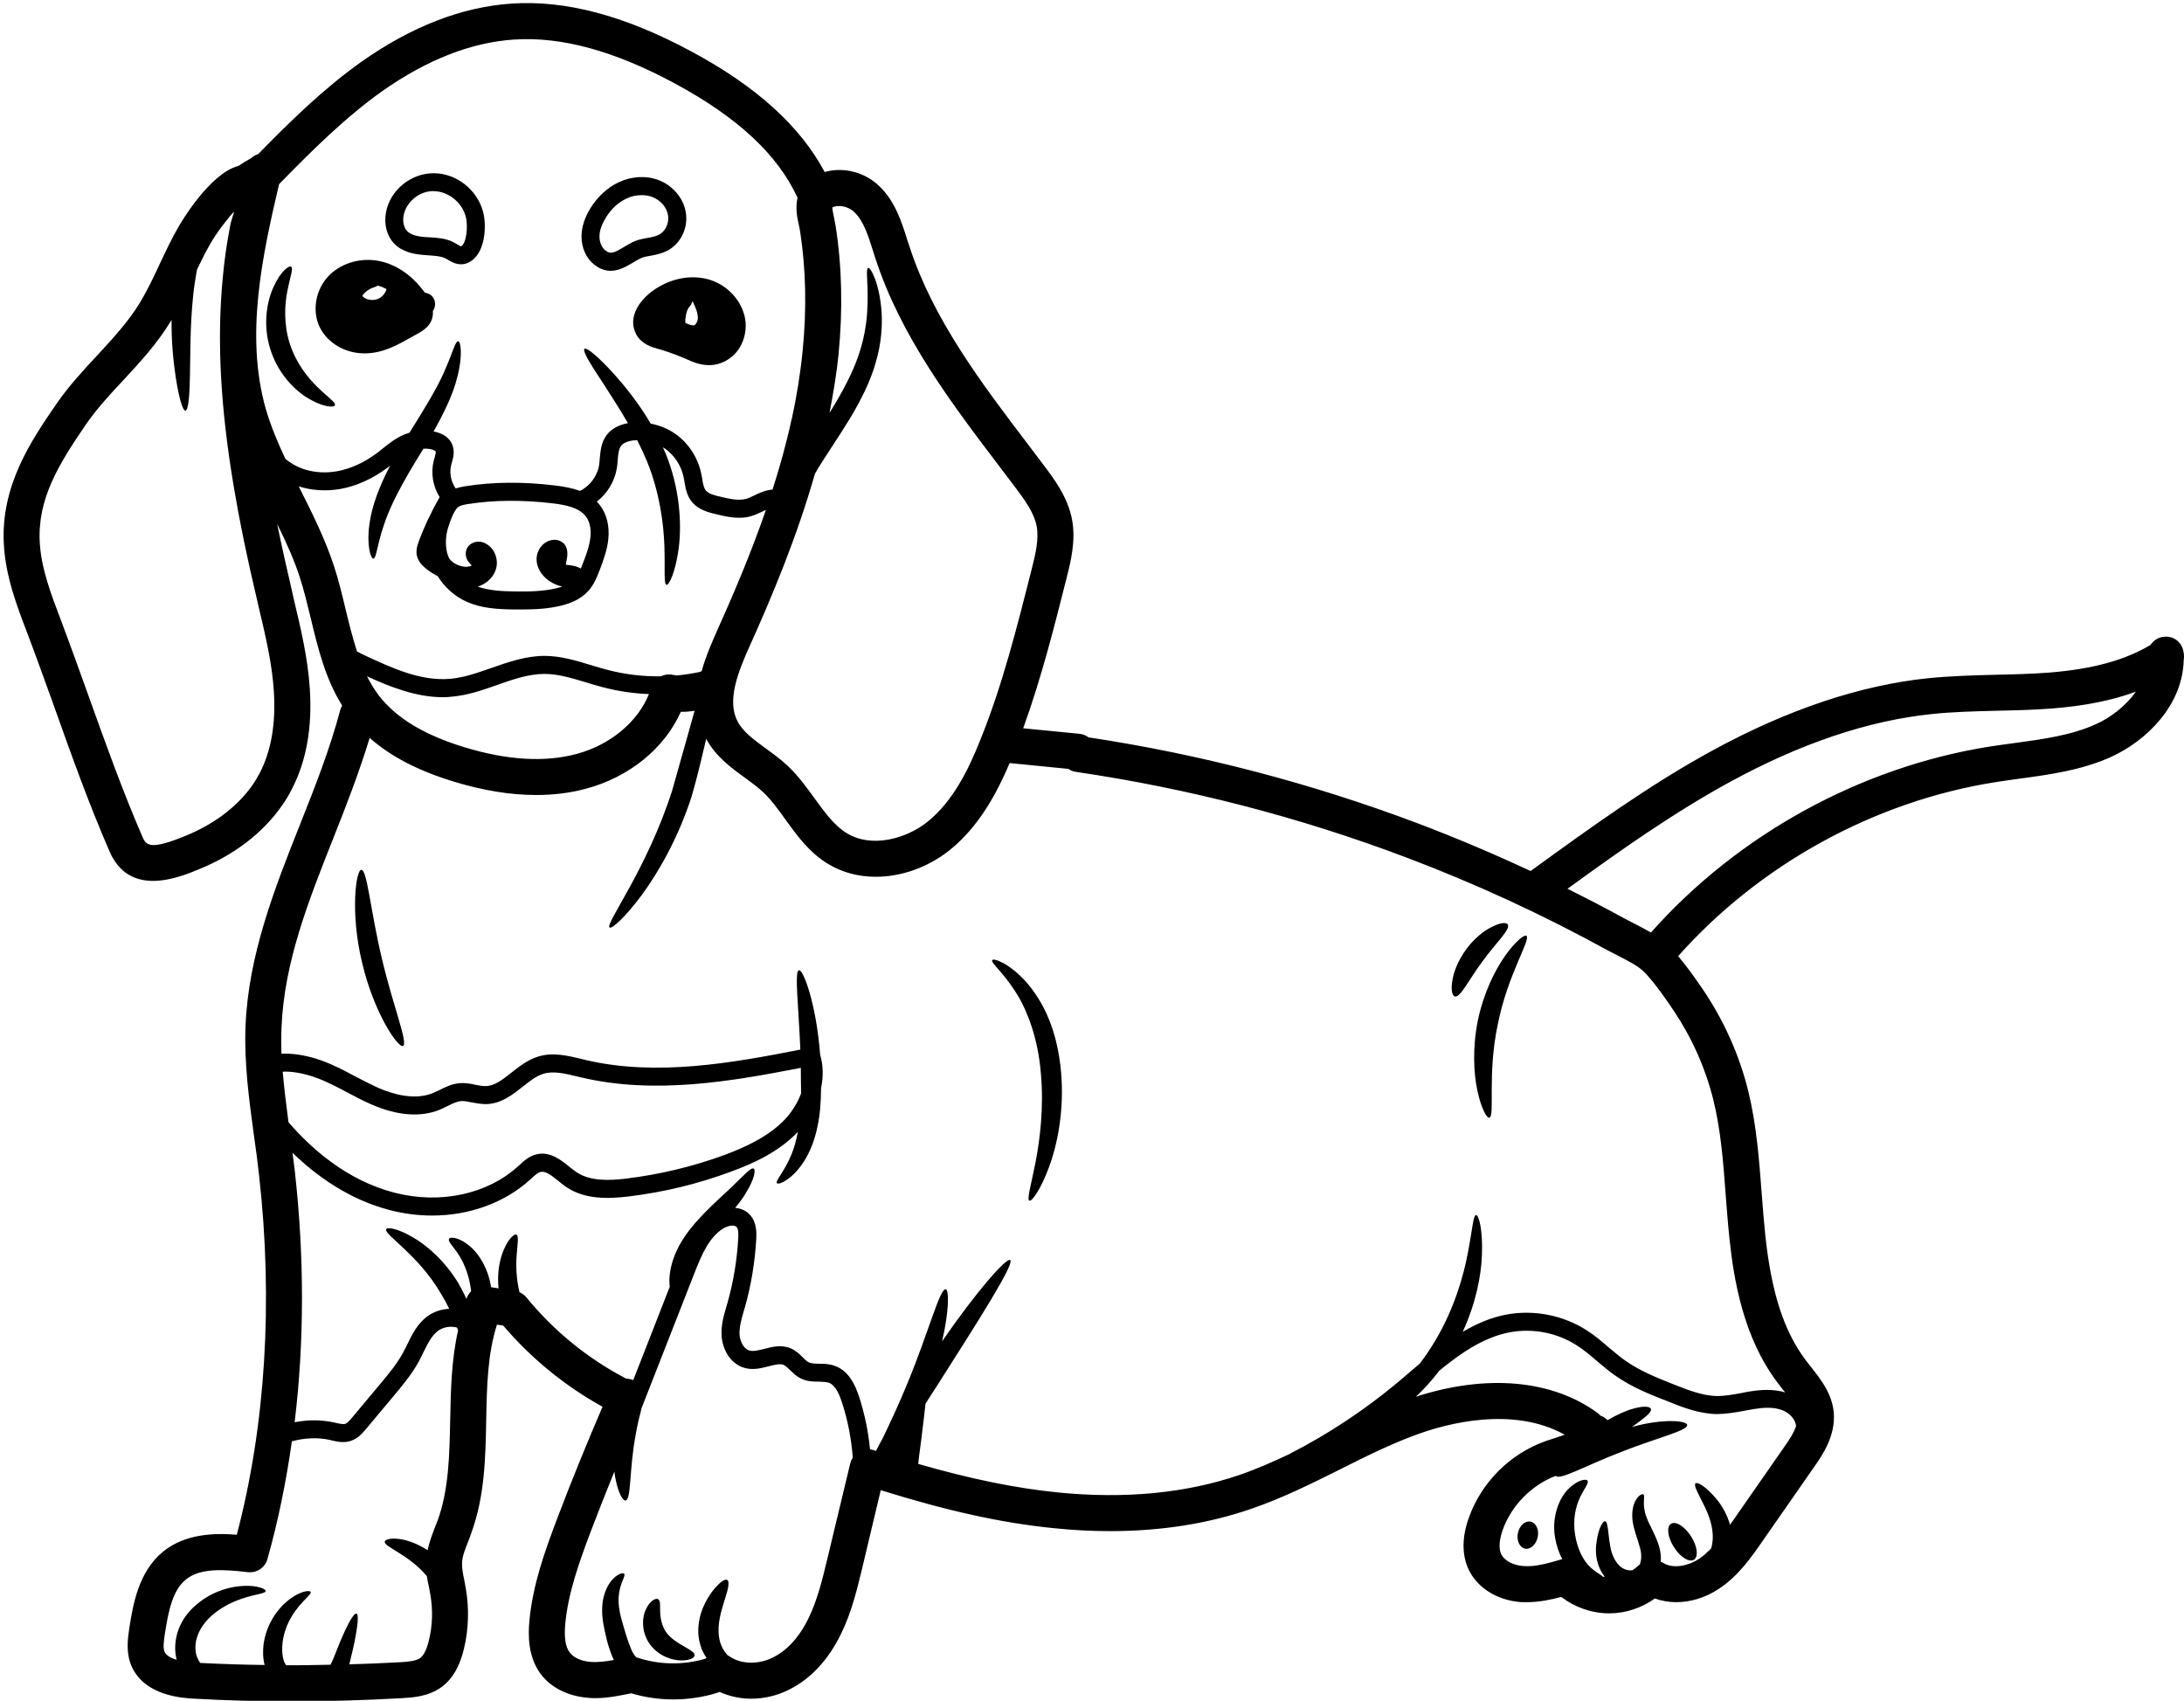 <?xml version="1.0" encoding="UTF-8"?><svg xmlns="http://www.w3.org/2000/svg" xmlns:xlink="http://www.w3.org/1999/xlink" height="93.6" preserveAspectRatio="xMidYMid meet" version="1.0" viewBox="3.8 17.1 120.2 93.6" width="120.2" zoomAndPan="magnify"><g id="change1_1"><path d="M 18.094 59.645 C 18.727 58.422 18.988 56.91 18.871 55.137 C 18.773 53.613 18.422 52.125 18.047 50.547 L 17.973 50.223 C 17.391 47.773 16.977 45.75 16.664 43.875 C 15.926 39.469 15.734 35.82 16.059 32.395 C 16.148 31.406 16.289 30.445 16.469 29.52 C 16.492 29.367 16.566 29.141 16.645 28.883 C 16.652 28.844 16.672 28.797 16.684 28.738 C 16.223 29.246 15.68 29.973 15.352 30.555 C 15.094 31 14.867 31.469 14.637 31.949 C 14.559 32.395 14.484 32.855 14.434 33.344 C 14.254 35.047 14.281 36.633 14.254 37.797 C 14.234 38.953 14.16 39.688 14.004 39.699 C 13.852 39.699 13.648 39 13.469 37.848 C 13.344 37.012 13.23 35.922 13.242 34.699 C 13.223 34.73 13.211 34.758 13.191 34.789 C 12.449 36.012 11.508 37.031 10.594 38.016 C 9.832 38.828 9.121 39.602 8.527 40.461 C 7.008 42.684 5.855 44.566 5.988 46.961 C 6.07 48.379 6.609 49.805 7.133 51.18 C 7.66 52.574 8.164 53.98 8.672 55.395 C 9.598 57.98 10.555 60.656 11.652 63.18 C 11.855 63.648 12.121 63.871 13.996 63.105 C 15.574 62.465 16.852 61.5 17.676 60.332 C 17.836 60.105 17.973 59.875 18.094 59.645 Z M 29.012 90.316 C 28.992 90.266 28.973 90.211 28.953 90.16 C 28.602 90.066 28.207 90.125 27.914 90.336 C 27.551 90.602 27.336 91.059 27.098 91.531 C 27.02 91.703 26.93 91.871 26.844 92.035 C 26.477 92.715 25.98 93.305 25.504 93.879 L 23.934 95.754 C 23.754 95.965 23.512 96.258 23.133 96.387 C 22.75 96.527 22.371 96.441 22.07 96.375 L 21.977 96.348 C 21.281 96.195 20.551 96.23 19.863 96.422 C 19.547 98.66 19.102 100.836 18.516 102.91 C 18.383 103.371 17.934 103.676 17.445 103.621 C 16.156 103.473 14.836 103.371 14.035 104.023 C 13.301 104.613 13.07 105.758 12.879 106.98 C 12.828 107.328 12.754 107.766 12.859 108.008 C 12.926 108.148 13.098 108.32 13.52 108.445 C 13.488 108.305 13.469 108.172 13.453 108.043 C 13.406 107.5 13.516 106.984 13.727 106.535 C 13.938 106.094 14.234 105.73 14.559 105.453 C 15.199 104.883 15.906 104.605 16.5 104.469 C 17.723 104.219 18.449 104.527 18.422 104.66 C 18.41 104.824 17.703 104.824 16.73 105.223 C 16.258 105.426 15.715 105.73 15.266 106.191 C 14.816 106.656 14.496 107.281 14.566 107.938 C 14.586 108.203 14.684 108.418 14.816 108.617 C 15.977 108.676 17.168 108.715 18.363 108.73 C 18.258 108.312 18.266 107.918 18.309 107.559 C 18.434 106.727 18.812 106.055 19.215 105.598 C 20.047 104.672 20.859 104.582 20.895 104.707 C 20.973 104.859 20.363 105.207 19.848 106.066 C 19.594 106.496 19.375 107.051 19.336 107.672 C 19.316 107.98 19.34 108.305 19.445 108.559 C 19.473 108.629 19.512 108.688 19.547 108.742 C 20.352 108.75 21.172 108.734 21.988 108.715 C 22.051 108.609 22.109 108.477 22.168 108.328 C 22.285 108.027 22.398 107.746 22.504 107.488 C 22.934 106.465 23.273 105.855 23.418 105.902 C 23.562 105.949 23.488 106.641 23.254 107.727 C 23.191 107.996 23.117 108.293 23.047 108.609 C 23.039 108.637 23.027 108.668 23.02 108.695 C 23.945 108.668 24.879 108.629 25.816 108.578 C 26.27 108.551 26.695 108.512 26.926 108.348 C 27.121 108.203 27.281 107.883 27.402 107.395 C 27.605 106.57 27.633 105.691 27.484 104.852 C 27.461 104.719 27.441 104.594 27.414 104.469 C 27.367 104.27 27.328 104.059 27.293 103.84 C 26.27 102.625 24.93 102.234 24.977 101.945 C 24.996 101.797 25.438 101.691 26.125 101.863 C 26.48 101.953 26.91 102.137 27.336 102.414 C 27.426 101.965 27.586 101.547 27.73 101.172 C 27.781 101.047 27.836 100.914 27.883 100.789 C 28.504 99.078 28.535 97.207 28.578 95.219 C 28.609 93.602 28.645 91.934 29.012 90.316 Z M 36.293 46.684 C 36.328 46.41 36.332 45.902 36.043 45.52 C 35.672 45.035 34.93 44.887 34.25 44.805 C 32.574 44.602 30.992 44.613 29.559 44.84 C 29.367 44.871 29.176 44.906 29.047 44.984 C 28.926 45.051 28.734 45.293 28.477 46.094 C 28.32 46.57 28.297 47.094 28.418 47.566 C 28.445 47.66 28.488 47.746 28.523 47.832 C 28.562 47.883 28.609 47.938 28.66 47.984 C 28.875 48.176 29.164 48.285 29.449 48.293 C 29.586 48.285 29.707 48.27 29.758 48.215 C 29.715 48.16 29.672 48.121 29.633 48.082 C 29.434 47.859 29.383 47.566 29.48 47.324 C 29.555 47.145 29.695 47.02 29.879 46.953 C 30.09 46.879 30.336 46.898 30.543 47.02 C 31.035 47.289 31.266 47.91 31.082 48.465 C 30.934 48.895 30.559 49.238 30.094 49.383 C 30.684 49.594 31.363 49.637 32.066 49.648 C 32.844 49.66 33.676 49.656 34.438 49.469 C 34.547 49.445 34.656 49.41 34.746 49.379 C 34.391 49.305 34.051 49.121 33.816 48.902 C 33.504 48.609 33.332 48.246 33.332 47.879 C 33.332 47.375 33.676 46.926 34.133 46.828 C 34.414 46.762 34.695 46.852 34.867 47.051 C 34.957 47.172 35.02 47.324 35.023 47.5 C 35.035 47.68 35.004 47.832 34.977 47.965 C 34.965 48.035 34.938 48.141 34.945 48.18 C 34.965 48.18 35.09 48.195 35.168 48.207 C 35.348 48.234 35.566 48.27 35.77 48.387 C 35.809 48.293 35.848 48.195 35.883 48.094 C 36.062 47.633 36.238 47.156 36.293 46.684 Z M 35.527 58.594 C 37.391 58.098 38.902 56.824 39.516 55.297 C 38.656 55.266 37.805 55.137 36.969 54.918 C 36.664 54.84 36.363 54.75 36.062 54.656 C 35.27 54.418 34.523 54.188 33.758 54.188 L 33.75 54.188 C 32.883 54.195 32.051 54.484 31.164 54.793 C 30.367 55.078 29.547 55.363 28.668 55.441 C 28.504 55.461 28.34 55.469 28.172 55.469 C 26.668 55.469 25.227 54.879 23.996 54.32 C 24.184 54.688 24.395 55.031 24.641 55.363 C 25.602 56.617 27.156 57.555 29.383 58.23 C 31.715 58.938 33.781 59.062 35.527 58.594 Z M 45.953 45.164 C 45.891 45.188 45.828 45.215 45.766 45.25 C 45.57 45.34 45.355 45.445 45.113 45.512 C 44.902 45.574 44.684 45.594 44.473 45.594 C 44.027 45.594 43.605 45.492 43.25 45.406 C 42.848 45.316 42.246 45.176 41.863 44.699 C 41.59 44.352 41.527 43.945 41.465 43.59 C 41.445 43.504 41.434 43.41 41.418 43.328 C 41.285 42.73 40.93 42.176 40.434 41.812 C 40.391 41.781 40.336 41.754 40.281 41.719 C 40.336 41.828 40.383 41.934 40.43 42.043 C 41.219 43.973 41.32 45.902 41.16 47.223 C 40.988 48.566 40.621 49.324 40.48 49.285 C 40.324 49.254 40.406 48.445 40.367 47.191 C 40.328 45.934 40.109 44.211 39.398 42.461 C 39.23 42.07 39.055 41.695 38.875 41.332 C 38.816 41.332 38.758 41.324 38.699 41.332 C 38.508 41.352 38.148 41.418 37.984 41.637 C 37.852 41.812 37.824 42.09 37.797 42.406 C 37.785 42.574 37.773 42.73 37.746 42.883 C 37.621 43.609 37.219 44.266 36.645 44.707 C 36.711 44.773 36.77 44.844 36.828 44.918 C 37.199 45.406 37.355 46.074 37.277 46.793 C 37.211 47.391 37 47.949 36.816 48.445 C 36.668 48.828 36.504 49.266 36.172 49.629 C 35.832 50.004 35.344 50.27 34.672 50.434 C 33.961 50.605 33.238 50.641 32.539 50.641 C 32.375 50.641 32.211 50.641 32.043 50.641 C 31.152 50.625 30.285 50.578 29.473 50.211 C 28.816 49.914 28.266 49.418 27.891 48.809 C 27.656 48.684 27.434 48.551 27.227 48.379 C 27.051 48.234 26.805 47.996 26.738 47.648 C 26.688 47.367 26.766 47.125 26.84 46.918 C 27.156 46.066 27.547 45.242 27.996 44.457 C 27.625 43.867 27.5 43.129 27.672 42.453 L 27.719 42.289 C 27.75 42.168 27.797 41.996 27.777 41.945 C 27.77 41.926 27.676 41.852 27.473 41.812 C 27.355 41.793 27.227 41.785 27.102 41.793 C 27.043 41.887 26.984 41.984 26.926 42.086 C 25.984 43.598 25.246 44.969 24.91 46.047 C 24.551 47.109 24.516 47.832 24.344 47.844 C 24.211 47.863 23.953 47.105 24.145 45.863 C 24.27 44.953 24.684 43.848 25.273 42.719 C 25.234 42.75 25.188 42.789 25.148 42.824 C 24.324 43.438 23.418 43.855 22.52 44.012 C 21.738 44.145 20.953 44.094 20.246 43.867 C 20.266 43.914 20.293 43.961 20.312 44.012 C 20.992 45.355 21.684 46.746 22.176 48.234 C 22.441 49.039 22.637 49.867 22.828 50.664 C 23.02 51.457 23.211 52.223 23.449 52.953 C 23.602 53.035 23.762 53.117 23.934 53.195 C 25.352 53.855 26.965 54.602 28.582 54.457 C 29.336 54.391 30.062 54.133 30.836 53.863 C 31.762 53.539 32.719 53.203 33.75 53.195 L 33.758 53.195 C 34.668 53.195 35.52 53.461 36.352 53.711 C 36.637 53.797 36.926 53.891 37.219 53.961 C 38.188 54.219 39.18 54.332 40.176 54.32 C 40.367 54.227 40.594 54.188 40.824 54.238 C 40.898 54.258 40.977 54.258 41.047 54.273 C 41.473 54.234 41.891 54.168 42.305 54.082 C 42.344 54.066 42.383 54.055 42.418 54.035 C 42.648 53.195 42.992 52.43 43.258 51.828 C 44.16 49.82 45.125 47.566 45.953 45.164 Z M 47.887 77.277 C 47.887 77.059 47.887 76.832 47.879 76.594 C 47.879 76.352 47.879 76.105 47.875 75.867 C 44.074 76.609 39.848 77.348 35.805 76.398 L 35.559 76.34 C 34.898 76.18 34.266 76.027 33.715 76.191 C 33.312 76.312 32.949 76.602 32.559 76.914 C 32.004 77.348 31.379 77.844 30.566 77.863 C 30.285 77.863 30.016 77.816 29.785 77.773 C 29.555 77.727 29.344 77.68 29.164 77.699 C 28.934 77.719 28.688 77.844 28.43 77.969 C 28.285 78.043 28.141 78.113 27.988 78.176 C 26.953 78.598 25.656 78.5 24.25 77.883 C 23.781 77.684 23.332 77.441 22.895 77.211 C 22.305 76.898 21.758 76.609 21.164 76.398 C 20.617 76.199 19.996 76.074 19.508 76.074 C 19.453 76.074 19.414 76.082 19.359 76.082 C 19.441 76.992 19.551 77.91 19.676 78.855 C 20.918 80.301 22.883 82.059 25.512 82.738 C 28.023 83.387 30.633 82.824 32.324 81.273 L 32.391 81.215 C 32.617 81.004 32.902 80.738 33.301 80.633 C 34.059 80.441 34.656 80.922 35.137 81.312 C 35.27 81.418 35.402 81.523 35.531 81.609 C 36.285 82.117 37.344 82.074 38.273 81.961 C 40.117 81.734 41.934 81.301 43.68 80.66 C 44.734 80.262 46.07 79.688 47.008 78.695 C 47.406 78.266 47.703 77.777 47.887 77.277 Z M 47.973 36.422 C 48.203 34.117 48.156 31.902 47.836 29.844 C 47.816 29.711 47.789 29.586 47.762 29.461 C 47.68 29.102 47.562 28.539 47.695 27.984 C 46.605 25.613 44.398 23.555 40.938 21.691 C 37.602 19.895 34.707 19.105 32.09 19.277 C 29.73 19.43 27.293 20.391 24.852 22.105 C 22.781 23.574 20.941 25.414 19.16 27.234 C 18.238 31.156 17.281 35.551 18.422 39.582 C 18.695 40.531 19.078 41.438 19.508 42.355 C 19.676 42.492 19.863 42.617 20.055 42.719 C 20.715 43.07 21.527 43.18 22.348 43.035 C 23.086 42.902 23.852 42.555 24.551 42.031 C 24.66 41.953 24.758 41.867 24.863 41.785 C 25.207 41.508 25.562 41.227 26 41.035 C 26.113 40.988 26.223 40.949 26.336 40.914 C 27.137 39.633 27.832 38.504 28.227 37.605 C 28.695 36.574 28.852 35.867 29.02 35.879 C 29.156 35.879 29.281 36.668 28.965 37.863 C 28.754 38.734 28.273 39.766 27.664 40.844 C 28.18 40.941 28.551 41.199 28.695 41.582 C 28.84 41.945 28.742 42.301 28.668 42.559 L 28.629 42.699 C 28.523 43.129 28.621 43.609 28.879 43.98 C 29.059 43.922 29.238 43.887 29.41 43.859 C 30.93 43.617 32.594 43.602 34.371 43.82 C 34.812 43.875 35.281 43.953 35.719 44.117 C 36.254 43.855 36.668 43.312 36.77 42.719 C 36.789 42.594 36.801 42.461 36.809 42.328 C 36.848 41.91 36.887 41.441 37.191 41.039 C 37.449 40.695 37.852 40.484 38.359 40.387 C 37.871 39.539 37.375 38.793 36.98 38.172 C 36.266 37.102 35.848 36.402 35.969 36.297 C 36.09 36.203 36.715 36.719 37.602 37.691 C 38.203 38.371 38.949 39.277 39.613 40.414 C 40.125 40.512 40.605 40.711 41.023 41.016 C 41.711 41.523 42.207 42.289 42.383 43.121 C 42.402 43.219 42.422 43.328 42.445 43.426 C 42.48 43.691 42.531 43.934 42.641 44.086 C 42.793 44.277 43.125 44.363 43.473 44.441 C 43.922 44.547 44.438 44.668 44.855 44.555 C 45.008 44.516 45.164 44.438 45.336 44.355 C 45.469 44.289 45.602 44.23 45.734 44.18 C 45.938 44.098 46.129 44.059 46.32 44.039 C 46.719 42.785 47.082 41.504 47.363 40.188 C 47.363 40.188 47.363 40.188 47.371 40.188 C 47.648 38.914 47.852 37.645 47.973 36.422 Z M 50.621 97.543 C 50.648 97.465 50.688 97.387 50.734 97.32 C 50.656 96.277 50.457 95.23 50.121 94.227 C 50 93.859 49.789 93.344 49.434 93.203 C 49.281 93.152 49.09 93.145 48.879 93.137 C 48.566 93.137 48.219 93.133 47.875 92.961 C 47.621 92.836 47.445 92.656 47.285 92.504 C 47.16 92.387 47.047 92.273 46.941 92.219 C 46.73 92.129 46.441 92.207 46.102 92.293 C 45.715 92.391 45.27 92.512 44.801 92.387 C 43.98 92.168 43.566 91.348 43.516 90.633 C 43.473 90.047 43.633 89.504 43.785 88.977 L 43.836 88.805 C 44.168 87.641 44.363 86.438 44.43 85.238 C 44.438 85.09 44.457 84.754 44.34 84.629 C 44.227 84.496 43.891 84.535 43.605 84.707 C 42.84 85.184 42.438 86.094 42.027 87.145 L 39.113 94.586 C 38.996 95.047 38.867 95.551 38.777 96.105 C 38.426 98 38.547 99.605 38.234 99.68 C 38.09 99.703 37.859 99.32 37.707 98.637 C 37.668 98.469 37.633 98.285 37.613 98.086 C 37.172 99.176 36.734 100.273 36.32 101.363 C 35.672 103.082 35.07 104.758 34.91 106.465 C 34.844 107.223 34.918 107.719 35.145 108.027 C 35.355 108.32 35.785 108.52 36.293 108.559 C 36.703 108.59 37.141 108.539 37.59 108.453 C 37.555 108.398 37.527 108.34 37.504 108.281 C 37.223 107.582 37.113 107.031 37 106.43 C 36.902 105.836 36.918 105.234 37.086 104.773 C 37.238 104.309 37.504 103.984 37.727 103.828 C 37.953 103.668 38.109 103.656 38.156 103.715 C 38.246 103.848 37.906 104.223 37.852 104.945 C 37.82 105.301 37.871 105.723 38.004 106.219 C 38.145 106.703 38.32 107.344 38.527 107.836 C 38.609 108.035 38.703 108.18 38.809 108.301 C 40.031 108.723 41.387 108.754 42.637 108.379 C 42.648 108.367 42.66 108.348 42.68 108.328 C 42.402 107.941 42.254 107.449 42.23 106.938 C 42.211 105.895 42.68 105.109 43.023 104.652 C 43.387 104.191 43.691 103.973 43.824 104.051 C 43.957 104.133 43.891 104.5 43.723 105.023 C 43.566 105.543 43.324 106.211 43.348 106.906 C 43.359 107.48 43.574 107.902 43.844 108.195 C 43.879 108.207 43.91 108.227 43.938 108.246 C 44.562 108.695 45.535 108.723 46.348 108.312 C 47.34 107.816 47.961 106.867 48.301 106.152 C 48.785 105.16 49.062 104.02 49.328 102.914 L 50.578 97.703 C 50.582 97.668 50.594 97.637 50.609 97.605 C 50.613 97.586 50.613 97.566 50.621 97.543 Z M 60.578 48.434 C 60.781 47.625 60.988 46.801 60.855 46.066 C 60.719 45.34 60.246 44.672 59.648 43.883 L 58.852 42.832 C 56.156 39.281 53.371 35.617 51.965 31.277 L 51.844 30.898 C 51.582 30.055 51.328 29.262 50.812 28.766 C 50.504 28.469 49.973 28.348 49.625 28.508 C 49.617 28.508 49.609 28.516 49.609 28.516 C 49.609 28.641 49.664 28.883 49.699 29.051 C 49.73 29.207 49.762 29.371 49.789 29.531 C 50.141 31.766 50.191 34.148 49.949 36.621 C 49.844 37.664 49.664 38.742 49.453 39.824 C 49.512 39.73 49.566 39.645 49.617 39.555 C 50.211 38.582 50.707 37.637 51.02 36.746 C 51.336 35.855 51.48 34.996 51.527 34.277 C 51.625 32.816 51.414 31.891 51.582 31.844 C 51.707 31.797 52.207 32.676 52.32 34.277 C 52.367 35.066 52.301 36.031 51.996 37.055 C 51.707 38.082 51.184 39.125 50.578 40.129 C 49.961 41.141 49.336 42.043 48.824 42.875 C 48.766 42.977 48.715 43.07 48.652 43.168 C 47.66 46.645 46.316 49.867 45.066 52.641 C 44.398 54.121 43.805 55.66 44.387 56.789 C 44.684 57.371 45.297 57.812 45.945 58.289 C 46.348 58.582 46.766 58.883 47.148 59.242 C 47.734 59.797 48.191 60.43 48.633 61.039 C 49.195 61.809 49.719 62.543 50.418 62.961 C 51.773 63.781 53.66 63.266 54.832 62.34 C 56.27 61.184 57.117 59.414 57.75 57.828 C 58.973 54.809 59.785 51.562 60.578 48.434 Z M 102.047 93.727 C 102.008 93.672 101.969 93.629 101.926 93.574 C 101.828 93.449 101.723 93.324 101.629 93.191 C 99.738 90.699 99.219 87.496 98.988 85.297 C 98.902 84.512 98.844 83.719 98.781 82.926 C 98.645 81.07 98.512 79.312 98.09 77.602 C 97.652 75.863 96.918 74.219 95.91 72.711 C 95.492 72.09 94.945 71.297 94.363 70.664 C 94.027 70.293 93.438 69.996 92.871 69.707 C 92.664 69.598 92.469 69.5 92.281 69.402 C 88.727 67.445 85.004 65.727 81.195 64.289 C 75.309 62.062 69.191 60.484 63.008 59.578 C 62.855 59.559 62.723 59.5 62.598 59.414 L 59.367 59.094 C 58.68 60.715 57.691 62.582 56.066 63.887 C 54.855 64.848 53.391 65.352 52.004 65.352 C 51.066 65.352 50.16 65.121 49.395 64.656 C 48.348 64.031 47.676 63.098 47.027 62.199 C 46.625 61.641 46.242 61.109 45.793 60.688 C 45.496 60.41 45.145 60.16 44.781 59.887 C 44.027 59.348 43.184 58.719 42.668 57.762 C 42.43 58.746 42.191 59.816 41.863 60.938 C 41.129 63.211 40.043 65.105 39.121 66.355 C 38.195 67.605 37.461 68.238 37.348 68.145 C 37.086 67.949 39.41 64.941 40.797 60.594 C 41.109 59.484 41.406 58.434 41.676 57.477 C 41.801 57.035 41.914 56.609 42.027 56.215 C 41.781 56.254 41.527 56.281 41.27 56.273 C 40.375 58.281 38.441 59.867 36.043 60.508 C 35.184 60.738 34.273 60.852 33.305 60.852 C 31.906 60.852 30.406 60.609 28.809 60.125 C 26.844 59.531 25.305 58.738 24.145 57.707 C 23.574 59.586 22.863 61.422 22.156 63.199 C 20.754 66.738 19.434 70.074 19.293 73.668 C 19.273 74.145 19.273 74.613 19.293 75.09 C 20.219 75.035 21.219 75.359 21.5 75.465 C 22.156 75.703 22.77 76.027 23.355 76.34 C 23.801 76.57 24.211 76.785 24.645 76.98 C 25.453 77.328 26.621 77.66 27.617 77.258 C 27.742 77.203 27.867 77.145 27.996 77.086 C 28.305 76.926 28.656 76.754 29.066 76.715 C 29.395 76.68 29.707 76.742 29.977 76.801 C 30.18 76.84 30.379 76.879 30.539 76.871 C 31.027 76.859 31.449 76.523 31.945 76.133 C 32.391 75.781 32.852 75.418 33.434 75.242 C 34.238 74.996 35.062 75.203 35.789 75.375 L 36.027 75.434 C 39.926 76.352 44.109 75.598 47.848 74.863 C 47.746 72.383 47.516 70.559 47.77 70.496 C 48.012 70.426 48.73 72.395 48.938 75.137 C 49.109 75.723 49.121 76.359 48.988 76.98 C 48.984 77.707 48.938 78.414 48.797 79.066 C 48.648 79.832 48.375 80.512 48.047 81.016 C 47.387 82.047 46.625 82.332 46.559 82.211 C 46.461 82.078 46.961 81.602 47.352 80.652 C 47.504 80.297 47.621 79.871 47.711 79.391 C 46.633 80.527 45.18 81.16 44.023 81.582 C 42.207 82.258 40.309 82.715 38.395 82.945 C 37.281 83.078 36.004 83.121 34.977 82.434 C 34.82 82.332 34.668 82.203 34.516 82.078 C 34.094 81.742 33.809 81.531 33.543 81.598 C 33.395 81.637 33.234 81.781 33.062 81.941 L 32.988 82.008 C 31.582 83.293 29.629 83.996 27.578 83.996 C 26.812 83.996 26.031 83.895 25.266 83.699 C 23.016 83.117 21.219 81.82 19.895 80.539 C 19.941 80.875 19.988 81.219 20.027 81.559 C 20.555 86.281 20.551 90.953 20.016 95.371 C 20.727 95.23 21.473 95.227 22.188 95.383 L 22.285 95.406 C 22.492 95.449 22.691 95.496 22.809 95.457 C 22.926 95.41 23.066 95.254 23.172 95.121 L 24.746 93.242 C 25.188 92.707 25.648 92.16 25.973 91.559 C 26.059 91.406 26.133 91.254 26.207 91.102 C 26.469 90.555 26.773 89.941 27.336 89.531 C 27.684 89.281 28.102 89.148 28.523 89.129 C 28.391 88.852 28.238 88.566 28.062 88.281 C 26.781 86.102 24.91 85.039 25.055 84.746 C 25.113 84.621 25.691 84.707 26.488 85.172 C 27.289 85.621 28.281 86.492 29.02 87.707 C 29.191 88 29.344 88.297 29.469 88.586 C 29.523 88.422 29.613 88.277 29.73 88.164 C 29.641 87.355 29.367 86.664 29.078 86.207 C 28.762 85.699 28.438 85.43 28.512 85.281 C 28.555 85.152 29.074 85.176 29.664 85.688 C 30.188 86.121 30.676 86.949 30.828 87.938 L 31.238 88.004 C 31.16 87.23 31.273 86.531 31.465 86.035 C 31.734 85.309 32.098 84.98 32.223 85.047 C 32.367 85.117 32.277 85.555 32.234 86.207 C 32.191 86.758 32.211 87.469 32.391 88.215 C 32.531 88.277 32.664 88.367 32.773 88.5 C 34.266 90.336 36.168 91.883 38.27 92.973 C 38.395 92.973 38.527 93 38.652 93.051 L 40.66 87.918 C 40.648 87.793 40.641 87.668 40.641 87.531 C 40.652 87.082 40.766 86.551 41.004 86.012 C 41.242 85.473 41.598 84.945 42.016 84.457 C 42.867 83.484 43.699 82.801 44.246 82.25 C 44.809 81.715 45.133 81.344 45.277 81.41 C 45.41 81.477 45.309 82.02 44.859 82.738 C 44.711 83.004 44.492 83.289 44.262 83.574 C 44.562 83.598 44.855 83.711 45.078 83.961 C 45.469 84.391 45.434 85 45.422 85.289 C 45.348 86.57 45.141 87.84 44.789 89.074 L 44.734 89.254 C 44.602 89.715 44.477 90.152 44.504 90.57 C 44.531 90.918 44.73 91.34 45.051 91.426 C 45.266 91.484 45.555 91.406 45.859 91.336 C 46.309 91.215 46.824 91.082 47.344 91.316 C 47.617 91.441 47.809 91.625 47.98 91.797 C 48.094 91.91 48.203 92.023 48.309 92.074 C 48.457 92.141 48.66 92.148 48.898 92.152 C 49.168 92.152 49.473 92.16 49.777 92.281 C 50.535 92.562 50.871 93.348 51.066 93.918 C 51.383 94.883 51.586 95.867 51.684 96.863 C 51.746 96.879 51.812 96.883 51.871 96.902 C 51.918 96.922 51.965 96.938 52.012 96.949 C 52.137 96.711 52.266 96.453 52.41 96.195 C 52.801 95.371 53.273 94.375 53.727 93.266 C 54.902 90.438 55.523 88 55.848 88.051 C 56.039 88.078 56.039 89.262 55.648 90.918 C 57.551 88.156 59.199 86.293 59.395 86.445 C 59.652 86.633 57.766 89.602 55.438 93.258 C 55.199 93.633 54.961 93.988 54.738 94.348 C 54.691 94.801 54.625 95.32 54.559 95.871 C 54.484 96.547 54.375 97.219 54.336 97.664 C 57.227 98.496 59.66 98.992 61.977 99.23 C 65.691 99.605 69.074 99.281 72.031 98.266 C 72.973 97.941 73.883 97.539 74.793 97.109 C 74.801 97.102 74.801 97.102 74.809 97.094 C 76.902 96.023 78.883 94.711 80.695 93.203 C 80.938 93 81.184 92.789 81.426 92.582 C 81.598 92.43 81.777 92.281 81.949 92.133 C 82.262 91.719 82.562 91.273 82.84 90.801 C 83.832 89.102 84.336 87.371 84.578 86.09 C 84.832 84.809 84.875 83.977 85.039 83.969 C 85.188 83.957 85.418 84.793 85.359 86.18 C 85.32 87.324 85.016 88.852 84.301 90.398 C 85.039 89.961 85.836 89.609 86.707 89.445 C 88.23 89.16 89.855 89.484 91.16 90.332 C 91.59 90.609 91.973 90.938 92.34 91.254 C 92.652 91.512 92.941 91.766 93.262 91.988 C 94.066 92.555 95.023 92.934 95.957 93.305 C 96.723 93.605 97.516 93.918 98.312 93.93 C 98.719 93.926 99.172 93.852 99.629 93.766 C 99.793 93.73 99.965 93.699 100.129 93.672 C 100.68 93.586 101.371 93.527 102.047 93.727 Z M 101.961 96.785 C 102.25 96.375 102.516 95.973 102.648 95.594 C 102.629 95.207 102.27 94.855 101.922 94.719 C 101.398 94.504 100.777 94.57 100.289 94.652 C 100.129 94.676 99.973 94.711 99.812 94.738 C 99.324 94.828 98.824 94.914 98.301 94.922 C 97.316 94.91 96.398 94.547 95.594 94.223 C 94.605 93.84 93.59 93.434 92.684 92.793 C 92.336 92.551 92.012 92.273 91.699 92.008 C 91.336 91.699 90.992 91.406 90.617 91.164 C 89.527 90.449 88.164 90.18 86.887 90.422 C 85.453 90.695 84.195 91.566 83.012 92.535 C 82.598 93.078 82.16 93.562 81.719 93.969 C 85.609 92.707 89.23 93.027 91.734 94.867 C 91.785 94.91 91.84 94.957 91.887 95.008 C 91.898 95.016 91.906 95.016 91.918 95.02 C 92.059 95.074 92.176 95.16 92.27 95.258 C 92.777 94.961 93.273 94.738 93.684 94.625 C 94.238 94.465 94.613 94.492 94.66 94.637 C 94.715 94.781 94.449 95.016 94.031 95.332 C 93.906 95.422 93.77 95.523 93.621 95.629 C 95.309 95.16 96.641 95.273 96.656 95.523 C 96.68 95.84 95.004 96.223 93.07 96.988 C 91.125 97.73 89.633 98.582 89.434 98.324 C 89.434 98.324 89.434 98.324 89.434 98.316 C 88.098 98.82 86.977 99.957 86.5 101.305 C 86.309 101.859 86.277 102.328 86.422 102.633 C 86.621 103.039 87.176 103.258 87.645 103.285 C 88.305 103.34 89.039 103.121 89.746 102.914 C 89.758 102.91 89.773 102.91 89.785 102.91 C 89.586 102.543 89.453 102.137 89.383 101.699 C 89.195 100.609 89.598 99.551 90.113 99.051 C 90.629 98.523 91.113 98.469 91.172 98.594 C 91.25 98.734 90.988 99.02 90.758 99.512 C 90.52 100.004 90.359 100.711 90.484 101.535 C 90.609 102.367 90.949 103 91.324 103.344 C 91.621 103.629 91.906 103.754 92.02 103.875 C 92.051 103.875 92.086 103.875 92.117 103.879 C 91.688 103.312 91.613 102.703 91.637 102.242 C 91.715 101.277 92.004 100.809 92.137 100.82 C 92.301 100.836 92.293 101.422 92.422 102.195 C 92.484 102.57 92.645 102.996 92.934 103.273 C 93.082 103.41 93.234 103.488 93.426 103.516 C 93.504 103.531 93.578 103.523 93.648 103.512 C 93.773 103.43 93.902 103.332 94.008 103.227 C 94.02 103.215 94.039 103.207 94.051 103.191 C 94.145 102.957 94.156 102.598 94.059 102.281 C 93.934 101.797 93.711 101.285 93.648 100.773 C 93.59 100.273 93.695 99.844 93.867 99.598 C 94.031 99.355 94.199 99.301 94.25 99.348 C 94.363 99.453 94.145 99.898 94.422 100.605 C 94.539 100.953 94.805 101.363 95.035 101.973 C 95.148 102.27 95.234 102.652 95.203 103.039 C 95.246 103.066 95.301 103.086 95.34 103.113 C 95.914 103.473 96.77 103.246 97.309 102.891 C 97.547 102.73 97.766 102.527 97.977 102.312 C 98.07 102.004 98.09 101.66 98.043 101.336 C 97.984 100.859 97.812 100.426 97.641 100.055 C 97.277 99.32 96.992 98.84 97.117 98.734 C 97.23 98.641 97.711 98.918 98.305 99.641 C 98.57 99.969 98.848 100.434 99.016 101.012 C 99.066 100.934 99.125 100.859 99.18 100.781 Z M 119.137 56.961 C 119.965 56.594 120.797 55.949 121.355 55.164 C 120.051 55.648 118.535 55.949 116.746 56.09 C 115.723 56.168 114.684 56.195 113.68 56.215 C 112.496 56.246 111.273 56.273 110.102 56.398 C 106.637 56.758 102.938 58 99.098 60.086 C 95.949 61.797 92.961 63.91 90.07 66.012 C 91.141 66.547 92.195 67.09 93.234 67.664 C 93.406 67.758 93.582 67.848 93.77 67.941 C 94.059 68.086 94.363 68.246 94.66 68.422 C 99.445 63.031 106.195 59.312 113.316 58.184 C 113.766 58.117 114.223 58.051 114.68 57.992 C 116.277 57.773 117.781 57.57 119.137 56.961 Z M 123.98 53.02 C 124.008 53.148 124.008 53.281 123.984 53.414 C 123.934 55.887 121.965 57.867 119.949 58.773 C 118.332 59.492 116.605 59.73 114.941 59.953 C 114.5 60.016 114.062 60.074 113.621 60.145 C 106.961 61.195 100.641 64.676 96.16 69.719 C 96.695 70.352 97.176 71.047 97.555 71.602 C 98.695 73.305 99.523 75.156 100.012 77.117 C 100.473 78.992 100.617 80.922 100.758 82.781 C 100.816 83.551 100.879 84.32 100.957 85.09 C 101.293 88.25 101.984 90.383 103.211 91.996 C 103.297 92.113 103.387 92.227 103.48 92.34 C 104.016 93.02 104.629 93.793 104.723 94.836 C 104.836 96.125 104.09 97.203 103.586 97.914 L 100.805 101.91 C 100.176 102.816 99.465 103.84 98.398 104.539 C 97.66 105.031 96.836 105.273 96.047 105.273 C 95.645 105.273 95.246 105.203 94.879 105.07 C 94.152 105.59 93.273 105.887 92.375 105.887 C 92.367 105.887 92.367 105.887 92.359 105.887 C 91.41 105.887 90.477 105.559 89.727 104.984 C 89.137 105.141 88.504 105.273 87.836 105.273 C 87.723 105.273 87.617 105.273 87.508 105.27 C 86.219 105.176 85.113 104.496 84.633 103.484 C 84.254 102.691 84.254 101.707 84.633 100.645 C 85.324 98.68 86.91 97.102 88.871 96.406 C 89.02 96.355 89.168 96.309 89.324 96.258 C 89.527 96.195 89.73 96.125 89.918 96.059 C 87.043 94.453 83.371 95.469 81.852 96.02 C 80.379 96.547 78.922 97.273 77.523 97.98 C 75.969 98.754 74.371 99.551 72.672 100.133 C 70.301 100.953 67.699 101.363 64.898 101.363 C 63.883 101.363 62.844 101.309 61.781 101.199 C 58.941 100.914 55.969 100.262 52.273 99.109 L 51.258 103.379 C 50.965 104.586 50.668 105.836 50.086 107.02 C 49.398 108.438 48.414 109.496 47.238 110.082 C 46.574 110.418 45.844 110.586 45.145 110.586 C 44.531 110.586 43.938 110.453 43.402 110.211 C 43.355 110.23 43.316 110.25 43.27 110.262 C 42.48 110.508 41.664 110.625 40.844 110.625 C 40.066 110.625 39.285 110.508 38.539 110.289 C 38.531 110.289 38.531 110.289 38.531 110.289 C 37.926 110.414 37.258 110.555 36.551 110.555 C 36.41 110.555 36.266 110.547 36.129 110.531 C 35.035 110.441 34.098 109.957 33.543 109.207 C 32.852 108.254 32.863 107.086 32.938 106.285 C 33.121 104.328 33.77 102.508 34.469 100.664 C 35.25 98.602 36.09 96.547 36.961 94.52 C 34.895 93.375 33.023 91.848 31.496 90.051 L 31.152 90 C 30.633 91.613 30.594 93.391 30.559 95.258 C 30.52 97.32 30.48 99.449 29.738 101.469 C 29.695 101.613 29.633 101.754 29.582 101.898 C 29.41 102.328 29.242 102.742 29.23 103.105 C 29.219 103.391 29.281 103.723 29.355 104.07 C 29.383 104.219 29.41 104.363 29.434 104.508 C 29.629 105.609 29.594 106.773 29.328 107.863 C 29.094 108.836 28.688 109.516 28.09 109.953 C 27.367 110.473 26.504 110.52 25.926 110.555 C 23.859 110.672 21.82 110.73 19.816 110.73 C 18.02 110.73 16.258 110.684 14.539 110.586 C 13.852 110.555 11.766 110.434 11.043 108.801 C 10.707 108.027 10.84 107.211 10.922 106.668 C 11.117 105.445 11.406 103.602 12.785 102.484 C 13.996 101.504 15.594 101.461 16.832 101.562 C 18.414 95.555 18.84 88.73 18.059 81.781 C 17.98 81.055 17.883 80.328 17.777 79.594 C 17.512 77.645 17.234 75.633 17.312 73.59 C 17.465 69.664 18.91 66.008 20.312 62.473 C 21.133 60.418 21.969 58.289 22.527 56.168 C 22.551 56.082 22.586 56.004 22.633 55.93 C 21.707 54.453 21.297 52.766 20.906 51.137 C 20.707 50.336 20.531 49.574 20.293 48.848 C 19.969 47.852 19.531 46.906 19.055 45.934 C 19.293 47.105 19.574 48.359 19.902 49.766 L 19.973 50.09 C 20.352 51.676 20.742 53.316 20.852 55.008 C 20.992 57.148 20.656 59.016 19.848 60.555 C 19.691 60.867 19.508 61.176 19.293 61.469 C 18.25 62.953 16.68 64.156 14.742 64.941 C 14.168 65.18 13.191 65.578 12.227 65.578 C 11.293 65.578 10.375 65.207 9.832 63.965 C 8.711 61.387 7.738 58.68 6.809 56.062 C 6.305 54.664 5.805 53.27 5.281 51.887 C 4.727 50.441 4.105 48.797 4.012 47.066 C 3.828 43.82 5.527 41.336 6.895 39.344 C 7.57 38.359 8.367 37.5 9.141 36.668 C 10.027 35.711 10.859 34.809 11.5 33.762 C 11.906 33.086 12.246 32.367 12.602 31.605 C 12.918 30.934 13.242 30.238 13.633 29.57 C 13.699 29.445 15.324 26.645 16.922 26.23 C 17.148 26.078 17.379 25.938 17.621 25.805 C 17.734 25.699 17.859 25.629 18.008 25.582 C 19.766 23.785 21.602 21.98 23.707 20.488 C 26.457 18.551 29.23 17.48 31.961 17.297 C 34.957 17.098 38.203 17.965 41.875 19.945 C 45.449 21.867 47.84 24.047 49.188 26.566 C 50.207 26.273 51.391 26.566 52.188 27.34 C 53.066 28.176 53.422 29.309 53.734 30.305 L 53.852 30.66 C 55.156 34.684 57.836 38.219 60.434 41.629 L 61.23 42.684 C 61.801 43.438 62.574 44.461 62.805 45.711 C 63.016 46.867 62.73 48.004 62.5 48.914 C 61.812 51.648 61.098 54.457 60.113 57.18 L 63.215 57.484 C 63.406 57.504 63.57 57.574 63.715 57.68 C 69.895 58.613 76.012 60.211 81.898 62.438 C 83.969 63.223 86.027 64.098 88.039 65.035 C 91.258 62.703 94.574 60.285 98.156 58.344 C 102.227 56.137 106.176 54.816 109.895 54.426 C 111.148 54.301 112.41 54.266 113.633 54.234 C 114.609 54.215 115.613 54.188 116.594 54.113 C 118.973 53.922 120.75 53.434 122.16 52.59 C 122.336 52.332 122.609 52.152 122.941 52.141 C 123.488 52.098 123.922 52.504 123.98 53.02"/><path d="M 96.867 101.648 C 97.219 102.195 97.289 102.77 97.027 102.938 C 96.77 103.102 96.277 102.797 95.93 102.246 C 95.578 101.699 95.508 101.125 95.766 100.961 C 96.027 100.793 96.516 101.098 96.867 101.648"/><path d="M 88.039 100.84 C 88.34 100.906 88.516 101.285 88.43 101.691 C 88.344 102.102 88.035 102.387 87.73 102.328 C 87.434 102.262 87.254 101.879 87.34 101.469 C 87.426 101.059 87.734 100.781 88.039 100.84"/><path d="M 87.809 68.602 C 88.066 68.801 86.766 70.75 86.23 73.492 C 85.648 76.227 86.086 78.531 85.77 78.609 C 85.629 78.652 85.32 78.102 85.113 77.133 C 84.902 76.168 84.836 74.766 85.133 73.273 C 85.445 71.773 86.059 70.52 86.629 69.711 C 87.203 68.898 87.699 68.516 87.809 68.602"/><path d="M 86.785 67.98 C 86.938 68.258 86.133 68.977 85.391 70.008 C 84.633 71.02 84.184 72.004 83.871 71.938 C 83.727 71.906 83.648 71.59 83.727 71.098 C 83.797 70.609 84.043 69.957 84.492 69.348 C 84.941 68.734 85.488 68.305 85.941 68.094 C 86.383 67.875 86.707 67.848 86.785 67.98"/><path d="M 62.195 76.074 C 62.383 78.148 62.012 80.031 61.547 81.293 C 61.086 82.562 60.586 83.234 60.453 83.176 C 60.305 83.109 60.543 82.332 60.789 81.082 C 61.031 79.832 61.258 78.082 61.086 76.172 C 60.934 74.258 60.332 72.641 59.641 71.609 C 58.965 70.57 58.32 70.074 58.41 69.938 C 58.469 69.812 59.324 70.09 60.27 71.133 C 60.723 71.648 61.191 72.348 61.531 73.199 C 61.879 74.051 62.102 75.035 62.195 76.074"/><path d="M 42.207 34.625 C 42.207 34.613 42.207 34.598 42.207 34.586 C 42.207 34.316 42.074 33.996 41.926 33.695 C 41.922 33.695 41.906 33.695 41.902 33.695 C 41.867 33.801 41.824 33.898 41.742 33.984 C 41.637 34.098 41.566 34.293 41.527 34.605 C 41.504 34.789 41.52 34.852 41.527 34.871 C 41.527 34.871 41.57 34.902 41.703 34.949 C 41.891 35.016 41.969 35.008 41.992 35.004 C 42.086 34.98 42.191 34.809 42.207 34.625 Z M 44.836 34.852 C 44.875 35.41 44.715 35.973 44.395 36.402 C 44.027 36.879 43.469 37.176 42.895 37.195 C 42.867 37.195 42.848 37.195 42.82 37.195 C 42.324 37.195 41.906 37.012 41.531 36.844 L 41.445 36.805 C 41.023 36.629 40.586 36.469 40.152 36.336 L 40.027 36.305 C 39.668 36.203 39.133 36.051 38.828 35.523 C 38.281 34.551 39.047 33.488 40 32.922 C 40.91 32.367 41.969 32.215 42.887 32.504 C 43.949 32.844 44.75 33.805 44.836 34.852"/><path d="M 40.469 106.934 C 40.988 107.645 42.066 107.883 42.027 108.203 C 42.02 108.348 41.742 108.492 41.27 108.477 C 40.82 108.473 40.078 108.273 39.57 107.594 C 39.059 106.879 39.141 106.059 39.371 105.617 C 39.609 105.148 39.934 105.023 40.039 105.121 C 40.164 105.223 40.117 105.484 40.133 105.82 C 40.145 106.16 40.23 106.602 40.469 106.934"/><path d="M 40.109 29.992 C 40.449 29.797 40.648 29.328 40.559 28.91 C 40.48 28.488 40.137 28.105 39.695 27.938 C 39.516 27.871 39.32 27.84 39.113 27.84 C 38.828 27.84 38.539 27.898 38.27 28.031 C 37.82 28.242 37.43 28.605 37.133 29.094 C 36.914 29.461 36.793 29.797 36.793 30.113 C 36.793 30.438 36.918 30.742 37.141 30.898 C 37.395 31.09 37.566 31.039 38.137 30.695 C 38.418 30.523 38.742 30.332 39.113 30.258 L 39.34 30.211 C 39.629 30.164 39.906 30.113 40.109 29.992 Z M 41.531 28.719 C 41.703 29.559 41.32 30.43 40.613 30.848 C 40.25 31.059 39.859 31.129 39.516 31.191 L 39.305 31.23 C 39.105 31.27 38.883 31.402 38.645 31.547 C 38.32 31.738 37.891 32.004 37.41 32.004 C 37.133 32.004 36.84 31.918 36.543 31.691 C 36.074 31.344 35.797 30.746 35.805 30.105 C 35.809 29.609 35.969 29.094 36.285 28.574 C 36.684 27.926 37.223 27.43 37.844 27.133 C 38.559 26.797 39.359 26.75 40.039 27.008 C 40.797 27.293 41.387 27.965 41.531 28.719"/><path d="M 29.176 30.656 C 29.461 30.516 29.582 29.559 29.43 29.012 C 29.223 28.23 28.469 27.637 27.691 27.621 C 26.891 27.582 26.145 28.223 26.012 28.965 C 25.953 29.301 26.027 29.633 26.207 29.816 C 26.379 29.992 26.672 30.102 27.137 30.141 C 27.234 30.145 27.336 30.152 27.434 30.16 C 27.805 30.18 28.219 30.207 28.617 30.363 C 28.727 30.41 28.836 30.477 28.945 30.535 C 29.012 30.582 29.133 30.648 29.176 30.656 Z M 30.387 28.754 C 30.586 29.484 30.543 31.109 29.566 31.559 C 29.43 31.621 29.297 31.645 29.176 31.645 C 28.867 31.645 28.609 31.492 28.438 31.387 C 28.371 31.348 28.312 31.316 28.254 31.289 C 27.996 31.191 27.691 31.172 27.375 31.152 C 27.262 31.145 27.156 31.137 27.051 31.125 C 26.602 31.086 25.949 30.977 25.492 30.504 C 25.09 30.082 24.922 29.445 25.043 28.793 C 25.262 27.574 26.402 26.633 27.664 26.633 C 27.676 26.633 27.691 26.633 27.703 26.633 C 28.934 26.652 30.062 27.543 30.387 28.754"/><path d="M 25.074 33.012 C 24.918 32.926 24.75 32.859 24.586 32.816 C 24.531 32.848 24.48 32.883 24.414 32.902 C 24.203 32.961 24.012 33.074 23.859 33.23 C 23.773 33.316 23.746 33.383 23.746 33.398 C 23.754 33.398 23.801 33.461 23.895 33.516 C 24.125 33.633 24.426 33.641 24.66 33.523 C 24.855 33.422 25.008 33.23 25.074 33.012 Z M 27.691 33.57 C 27.789 33.785 27.75 34.031 27.625 34.215 C 27.625 34.223 27.625 34.23 27.625 34.234 C 27.672 34.988 27.043 35.324 26.746 35.484 L 26.379 35.688 C 25.656 36.098 24.852 36.547 23.879 36.547 C 23.746 36.547 23.609 36.539 23.477 36.523 C 22.539 36.402 21.738 35.84 21.375 35.062 C 20.973 34.176 21.172 33.047 21.871 32.301 C 22.492 31.641 23.477 31.309 24.434 31.426 C 25.273 31.535 26.086 31.969 26.719 32.648 C 26.887 32.828 27.043 33.012 27.184 33.207 C 27.395 33.238 27.594 33.355 27.691 33.57"/><path d="M 24.809 69.816 C 25.426 72.453 26.27 74.508 25.984 74.66 C 25.73 74.812 24.383 72.871 23.727 70.074 C 23.059 67.285 23.398 64.949 23.688 64.969 C 24.012 64.977 24.184 67.195 24.809 69.816"/><path d="M 21.301 38.43 C 21.855 38.973 22.293 39.25 22.234 39.402 C 22.188 39.535 21.621 39.516 20.836 39.066 C 20.059 38.629 19.109 37.691 18.68 36.328 C 18.25 34.977 18.488 33.66 18.871 32.855 C 19.246 32.035 19.711 31.691 19.824 31.777 C 19.957 31.863 19.766 32.348 19.617 33.105 C 19.465 33.852 19.406 34.922 19.742 35.992 C 20.082 37.07 20.746 37.902 21.301 38.43"/></g></svg>